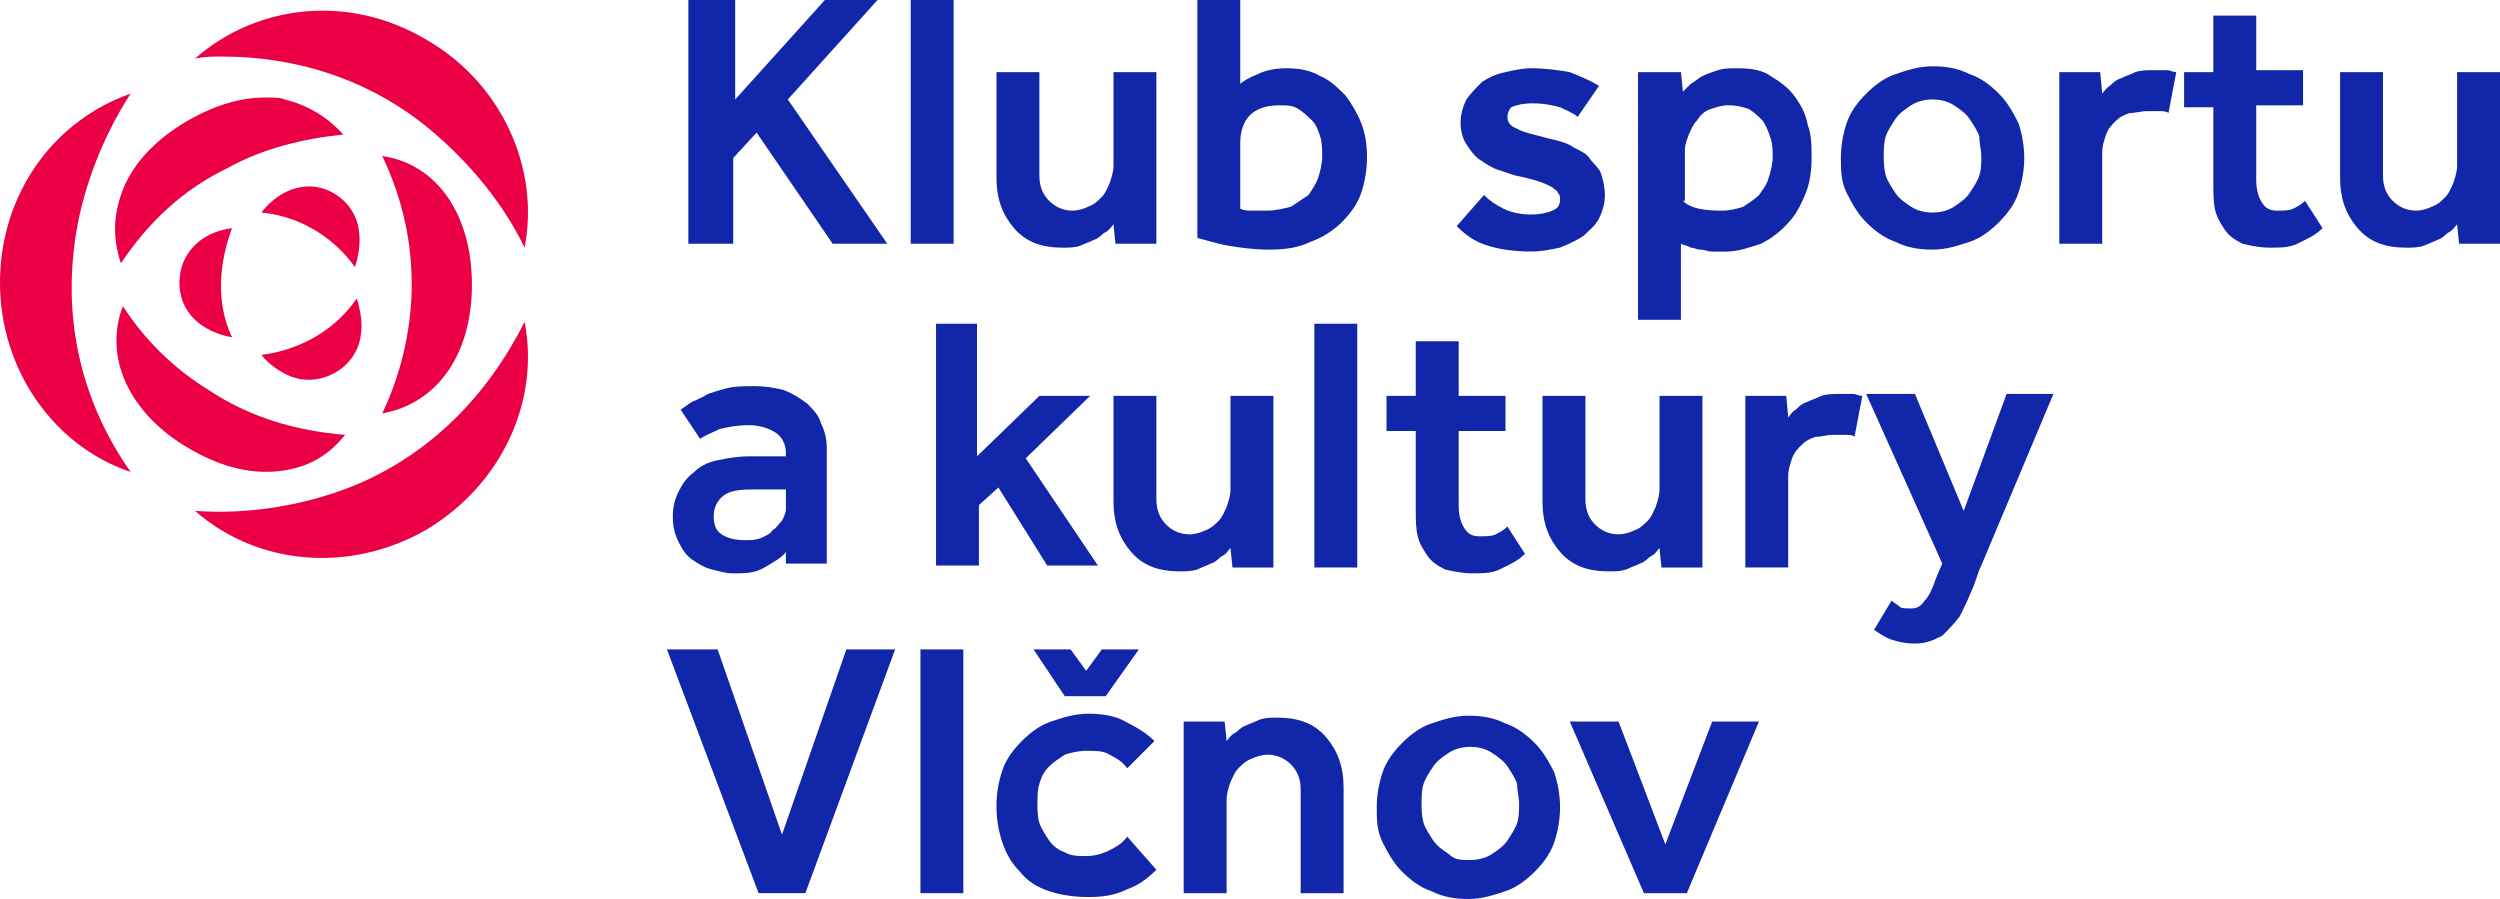 <?xml version="1.0" encoding="utf-8"?>
<!-- Generator: Adobe Illustrator 16.0.0, SVG Export Plug-In . SVG Version: 6.00 Build 0)  -->
<!DOCTYPE svg PUBLIC "-//W3C//DTD SVG 1.1//EN" "http://www.w3.org/Graphics/SVG/1.1/DTD/svg11.dtd">
<svg version="1.1" id="Layer_1" xmlns:x="http://ns.adobe.com/Extensibility/1.0/" xmlns:i="http://ns.adobe.com/AdobeIllustrator/10.0/" xmlns:graph="http://ns.adobe.com/Graphs/1.0/"
	 xmlns="http://www.w3.org/2000/svg" xmlns:xlink="http://www.w3.org/1999/xlink" x="0px" y="0px" width="130px" height="46.748px"
	 viewBox="0 0 130 46.748" enable-background="new 0 0 130 46.748" xml:space="preserve">
<g>
	<g>
		<path fill="#EB0045" d="M10.141,26.567c3.246,2.84,8.011,3.246,11.966,1.016l0,0c3.955-2.333,5.982-6.693,5.172-10.852
			c-1.928,3.854-4.868,6.794-8.62,8.418C16.022,26.264,12.979,26.771,10.141,26.567z M6.794,4.868C2.738,6.288,0,10.141,0,14.704
			s2.841,8.517,6.794,9.837c-2.432-3.448-3.447-7.506-2.94-11.662C4.159,10.141,5.273,7.201,6.794,4.868z M11.561,2.941
			c3.751,0,7.3,1.115,10.242,3.347c2.23,1.723,4.259,4.056,5.476,6.591c0.81-4.157-1.217-8.62-5.172-10.85
			c-3.955-2.333-8.721-1.825-11.966,1.014C10.648,2.941,11.053,2.941,11.561,2.941z"/>
		<path fill="#EB0045" d="M6.389,15.921c-1.014,2.636,0.304,5.577,3.447,7.403c1.725,1.013,3.447,1.418,5.071,1.114
			c1.217-0.202,2.23-0.811,3.041-1.826c-2.535-0.201-4.969-0.91-7.097-2.331C9.026,19.165,7.505,17.645,6.389,15.921z M19.876,8.114
			c1.114,2.331,1.622,4.765,1.521,7.299c-0.103,2.13-0.608,4.159-1.521,6.085c2.839-0.508,4.664-3.042,4.664-6.693
			C24.541,11.154,22.715,8.519,19.876,8.114z M13.792,5.071c-1.318,0-2.637,0.405-4.056,1.217C8.011,7.302,6.794,8.62,6.288,10.141
			c-0.407,1.217-0.407,2.333,0,3.55c1.418-2.129,3.244-3.854,5.577-4.968c1.826-1.016,3.955-1.521,5.982-1.725
			c-0.811-0.913-1.826-1.521-3.042-1.826C14.604,5.071,14.197,5.071,13.792,5.071z"/>
		<path fill="#EB0045" d="M13.588,18.456c0.407,0.508,1.016,0.912,1.521,1.116c0.812,0.304,1.624,0.201,2.333-0.204
			c0.709-0.404,1.217-1.115,1.318-1.926c0.101-0.608,0-1.217-0.204-1.927C17.239,17.442,15.212,18.253,13.588,18.456z
			 M12.067,11.865c-1.622,0.202-2.736,1.318-2.736,2.839c0,1.521,1.114,2.535,2.736,2.839
			C11.154,15.617,11.458,13.487,12.067,11.865z M13.588,11.053c2.232,0.204,3.956,1.521,4.868,2.839
			c0.203-0.609,0.304-1.318,0.203-1.926c-0.103-0.812-0.608-1.521-1.318-1.926C16.125,9.331,14.604,9.736,13.588,11.053z"/>
	</g>
	<g>
		<path fill="#1226AA" d="M47.863,33.769h2.23v12.676h-2.23V33.769z"/>
		<path fill="#1226AA" d="M60.133,45.228c-0.405,0.404-0.913,0.81-1.521,1.013c-0.608,0.305-1.217,0.405-2.029,0.405
			c-0.709,0-1.418-0.101-2.027-0.304c-0.609-0.202-1.116-0.506-1.521-1.014c-0.405-0.405-0.709-0.913-0.913-1.521
			c-0.204-0.608-0.304-1.217-0.304-1.926c0-0.608,0.101-1.218,0.304-1.826c0.203-0.608,0.608-1.115,1.014-1.521
			c0.407-0.405,0.913-0.813,1.521-1.014c0.608-0.203,1.217-0.407,1.926-0.407c0.711,0,1.42,0.103,1.928,0.407
			c0.608,0.304,1.114,0.608,1.521,1.014l-1.42,1.42c-0.203-0.304-0.508-0.508-0.913-0.711c-0.304-0.201-0.709-0.201-1.217-0.201
			c-0.405,0-0.812,0.101-1.116,0.201c-0.304,0.203-0.607,0.407-0.81,0.608c-0.204,0.203-0.405,0.508-0.508,0.913
			c-0.101,0.304-0.101,0.709-0.101,1.014c0,0.304,0,0.711,0.101,1.015c0.103,0.305,0.304,0.608,0.508,0.913
			c0.203,0.304,0.506,0.506,0.81,0.608c0.304,0.201,0.711,0.201,1.116,0.201c0.405,0,0.812-0.101,1.217-0.304
			c0.405-0.202,0.709-0.405,0.913-0.709L60.133,45.228z M53.744,33.769h1.926l0.812,1.114l0.812-1.114h1.926l-1.725,2.433h-2.129
			L53.744,33.769z"/>
		<path fill="#1226AA" d="M61.552,37.521h2.129l0.103,1.014c0.101-0.102,0.202-0.305,0.405-0.405
			c0.204-0.103,0.304-0.305,0.608-0.407c0.204-0.101,0.508-0.201,0.709-0.304c0.304-0.101,0.608-0.101,0.913-0.101
			c1.116,0,1.926,0.304,2.535,1.013c0.608,0.712,0.913,1.521,0.913,2.638v5.477h-2.231v-5.376c0-0.608-0.203-1.014-0.506-1.317
			c-0.304-0.305-0.711-0.508-1.217-0.508c-0.304,0-0.608,0.103-0.812,0.203c-0.304,0.102-0.507,0.305-0.709,0.508
			c-0.204,0.202-0.304,0.506-0.407,0.709c-0.101,0.305-0.202,0.609-0.202,0.913v4.868h-2.232V37.521z"/>
		<path fill="#1226AA" d="M71.591,41.981c0-0.608,0.101-1.217,0.305-1.825c0.203-0.608,0.608-1.114,1.013-1.521
			c0.407-0.405,0.913-0.811,1.521-1.014s1.217-0.405,1.926-0.405c0.711,0,1.319,0.102,1.928,0.405
			c0.608,0.203,1.114,0.608,1.521,1.014c0.405,0.407,0.709,0.913,1.013,1.521c0.202,0.608,0.304,1.217,0.304,1.825
			s-0.103,1.217-0.304,1.825c-0.203,0.608-0.608,1.116-1.013,1.521c-0.407,0.405-0.913,0.812-1.521,1.014
			c-0.608,0.203-1.217,0.406-1.928,0.406c-0.709,0-1.318-0.103-1.926-0.406c-0.608-0.202-1.115-0.608-1.521-1.014
			c-0.405-0.405-0.709-0.913-1.013-1.521C71.591,43.198,71.591,42.59,71.591,41.981z M76.459,44.72c0.405,0,0.81-0.102,1.114-0.305
			s0.608-0.405,0.812-0.709c0.203-0.305,0.405-0.608,0.507-0.913c0.101-0.304,0.101-0.608,0.101-1.015
			c0-0.305-0.101-0.608-0.101-1.014c-0.103-0.305-0.304-0.608-0.507-0.913c-0.204-0.304-0.508-0.506-0.812-0.709
			s-0.709-0.305-1.114-0.305c-0.407,0-0.812,0.102-1.116,0.305s-0.608,0.405-0.812,0.709c-0.202,0.305-0.405,0.608-0.506,0.913
			c-0.103,0.304-0.103,0.709-0.103,1.014c0,0.304,0,0.608,0.103,1.015c0.101,0.305,0.304,0.608,0.506,0.913
			c0.204,0.304,0.508,0.506,0.812,0.709C75.647,44.72,75.952,44.72,76.459,44.72z"/>
		<path fill="#1226AA" d="M81.63,37.521h2.536l2.432,6.387l2.434-6.387h2.434l-3.752,8.924h-2.23L81.63,37.521z"/>
		<path fill="#1226AA" d="M34.681,33.769h2.636l3.347,9.633l3.347-9.633h2.535L41.88,46.444h-2.434L34.681,33.769z"/>
		<path fill="#1226AA" d="M47.357,0h2.23v12.675h-2.23V0z"/>
		<path fill="#1226AA" d="M51.818,3.751h2.23v5.375c0,0.609,0.203,1.014,0.508,1.318c0.304,0.304,0.709,0.508,1.217,0.508
			c0.304,0,0.608-0.103,0.81-0.204c0.304-0.101,0.508-0.304,0.711-0.507c0.202-0.202,0.304-0.506,0.405-0.709
			c0.101-0.304,0.203-0.608,0.203-0.913V3.751h2.23v8.924h-2.129l-0.101-1.013c-0.103,0.101-0.203,0.304-0.407,0.405
			c-0.202,0.103-0.304,0.304-0.608,0.407c-0.202,0.101-0.506,0.202-0.709,0.304c-0.304,0.101-0.608,0.101-0.913,0.101
			c-1.114,0-1.926-0.304-2.535-1.014c-0.608-0.711-0.913-1.521-0.913-2.637V3.751z"/>
		<path fill="#1226AA" d="M62.263,0h2.23v4.36c0.101-0.101,0.405-0.304,0.913-0.506c0.405-0.203,0.913-0.304,1.521-0.304
			s1.217,0.101,1.723,0.405c0.508,0.204,0.913,0.608,1.32,1.014c0.304,0.407,0.608,0.913,0.81,1.42
			c0.203,0.507,0.304,1.116,0.304,1.725c0,0.709-0.101,1.317-0.304,1.926c-0.202,0.608-0.608,1.114-1.014,1.521
			c-0.405,0.405-1.014,0.81-1.622,1.014c-0.608,0.304-1.318,0.405-2.129,0.405c-0.812,0-1.521-0.101-2.13-0.202
			c-0.608-0.103-1.217-0.304-1.622-0.407V0z M64.493,10.85c0.204,0.103,0.405,0.103,0.508,0.103c0.202,0,0.506,0,0.913,0
			c0.405,0,0.81-0.103,1.217-0.204c0.303-0.203,0.607-0.405,0.911-0.608c0.204-0.304,0.407-0.608,0.508-0.913
			c0.101-0.304,0.203-0.709,0.203-1.114c0-0.304,0-0.711-0.103-1.016c-0.101-0.304-0.202-0.608-0.405-0.81
			c-0.204-0.203-0.405-0.407-0.709-0.608c-0.304-0.204-0.608-0.204-1.014-0.204c-0.711,0-1.217,0.204-1.521,0.508
			s-0.508,0.81-0.508,1.418V10.85z"/>
		<path fill="#1226AA" d="M77.168,10.141c0.304,0.304,0.609,0.508,1.014,0.709c0.407,0.203,0.913,0.304,1.42,0.304
			c0.506,0,0.913-0.101,1.114-0.202c0.304-0.103,0.407-0.304,0.407-0.608c0-0.103,0-0.204-0.103-0.304
			c0-0.103-0.202-0.204-0.304-0.304c-0.202-0.103-0.405-0.204-0.709-0.305c-0.304-0.101-0.709-0.203-1.217-0.304
			c-0.304-0.101-0.608-0.203-0.913-0.304c-0.304-0.101-0.608-0.304-0.913-0.507c-0.304-0.202-0.506-0.506-0.709-0.811
			c-0.203-0.304-0.304-0.711-0.304-1.116c0-0.405,0.101-0.812,0.304-1.217c0.204-0.304,0.508-0.608,0.812-0.913
			c0.304-0.203,0.709-0.405,1.217-0.508c0.405-0.101,0.913-0.202,1.318-0.202c0.81,0,1.418,0.101,2.027,0.202
			c0.507,0.204,1.015,0.407,1.521,0.711l-1.114,1.622c-0.204-0.204-0.508-0.305-0.913-0.508c-0.407-0.101-0.812-0.202-1.42-0.202
			c-0.506,0-0.913,0.101-1.115,0.202c-0.103,0.103-0.203,0.304-0.203,0.508c0,0.304,0.203,0.507,0.507,0.608
			c0.304,0.203,0.913,0.304,1.622,0.507c0.405,0.101,0.913,0.202,1.217,0.405c0.304,0.204,0.709,0.304,0.913,0.608
			c0.202,0.304,0.506,0.508,0.608,0.812c0.101,0.304,0.202,0.709,0.202,1.114c0,0.405-0.101,0.812-0.304,1.217
			c-0.202,0.405-0.506,0.609-0.81,0.913c-0.304,0.203-0.711,0.405-1.217,0.608c-0.507,0.101-0.913,0.203-1.521,0.203
			c-0.812,0-1.622-0.103-2.23-0.304c-0.711-0.203-1.217-0.608-1.624-1.015L77.168,10.141z"/>
		<path fill="#1226AA" d="M85.28,3.751h2.13l0.101,1.016c0.103-0.103,0.304-0.304,0.407-0.407c0.202-0.101,0.405-0.304,0.608-0.405
			c0.202-0.101,0.506-0.204,0.81-0.304c0.304-0.101,0.608-0.101,1.015-0.101c0.709,0,1.318,0.101,1.723,0.405
			c0.507,0.304,0.913,0.608,1.217,1.014c0.304,0.407,0.608,0.913,0.709,1.521c0.203,0.508,0.203,1.116,0.203,1.725
			c0,0.709-0.101,1.318-0.304,1.826c-0.204,0.506-0.405,0.913-0.71,1.317c-0.507,0.609-1.013,1.014-1.622,1.318
			c-0.609,0.204-1.217,0.407-1.826,0.407c-0.304,0-0.508,0-0.711,0c-0.202,0-0.405-0.103-0.608-0.103
			c-0.202,0-0.304-0.101-0.506-0.101c-0.103-0.101-0.304-0.101-0.508-0.204v3.956h-2.23V3.751H85.28z M87.511,10.445
			c0.407,0.405,1.116,0.508,2.029,0.508c0.405,0,0.812-0.103,1.116-0.204c0.304-0.203,0.609-0.405,0.811-0.608
			c0.203-0.304,0.407-0.508,0.507-0.913c0.101-0.304,0.204-0.709,0.204-1.014c0-0.405,0-0.709-0.103-1.014
			c-0.101-0.304-0.202-0.608-0.405-0.913c-0.203-0.203-0.405-0.407-0.709-0.608c-0.304-0.103-0.608-0.204-1.116-0.204
			c-0.304,0-0.609,0.101-0.913,0.204c-0.304,0.101-0.507,0.304-0.709,0.608c-0.204,0.202-0.304,0.506-0.407,0.709
			c-0.101,0.304-0.202,0.507-0.202,0.812v2.635H87.511z"/>
		<path fill="#1226AA" d="M95.726,8.214c0-0.608,0.101-1.217,0.304-1.825c0.204-0.609,0.608-1.116,1.014-1.521
			c0.407-0.405,0.913-0.812,1.521-1.014c0.608-0.203,1.217-0.407,1.926-0.407c0.712,0,1.32,0.103,1.929,0.407
			c0.608,0.202,1.114,0.609,1.521,1.014c0.405,0.405,0.71,0.913,1.014,1.521c0.202,0.608,0.305,1.217,0.305,1.825
			s-0.103,1.217-0.305,1.826c-0.203,0.608-0.608,1.114-1.014,1.521c-0.406,0.405-0.912,0.81-1.521,1.014
			c-0.608,0.203-1.217,0.405-1.929,0.405c-0.709,0-1.317-0.101-1.926-0.405c-0.608-0.204-1.114-0.608-1.521-1.014
			c-0.405-0.407-0.709-0.913-1.014-1.521C95.726,9.431,95.726,8.823,95.726,8.214z M100.49,11.053c0.407,0,0.813-0.101,1.116-0.304
			c0.305-0.203,0.608-0.405,0.813-0.709c0.201-0.304,0.404-0.609,0.506-0.913c0.103-0.304,0.103-0.608,0.103-1.013
			c0-0.304-0.103-0.609-0.103-1.016c-0.102-0.304-0.305-0.608-0.506-0.913c-0.204-0.304-0.508-0.506-0.813-0.709
			c-0.304-0.203-0.709-0.304-1.116-0.304c-0.404,0-0.81,0.101-1.114,0.304c-0.304,0.204-0.608,0.405-0.812,0.709
			c-0.202,0.304-0.405,0.608-0.506,0.913c-0.103,0.304-0.103,0.711-0.103,1.016s0,0.608,0.103,1.013
			c0.101,0.304,0.304,0.609,0.506,0.913c0.203,0.304,0.508,0.506,0.812,0.709C99.681,10.953,100.086,11.053,100.49,11.053z"/>
		<path fill="#1226AA" d="M107.083,3.751h2.13l0.101,1.116c0.101-0.101,0.203-0.304,0.405-0.405
			c0.203-0.204,0.304-0.304,0.608-0.407c0.203-0.101,0.508-0.202,0.711-0.305c0.303-0.101,0.606-0.101,1.014-0.101
			c0.201,0,0.405,0,0.608,0c0.202,0,0.305,0.101,0.506,0.101l-0.405,2.13c-0.101-0.101-0.304-0.101-0.508-0.101
			c-0.201,0-0.304,0-0.608,0c-0.304,0-0.606,0.101-0.91,0.101c-0.305,0.103-0.508,0.204-0.712,0.407
			c-0.201,0.202-0.404,0.405-0.506,0.709c-0.103,0.304-0.203,0.608-0.203,0.913v4.765h-2.23V3.751L107.083,3.751z"/>
		<path fill="#1226AA" d="M115.094,5.577h-1.521V3.751h1.521V0.812h2.23v2.839h2.435v1.825h-2.435v3.854
			c0,0.506,0.102,0.911,0.305,1.215c0.201,0.304,0.405,0.407,0.811,0.407c0.304,0,0.608,0,0.812-0.103
			c0.203-0.101,0.405-0.202,0.608-0.405l0.913,1.42c-0.405,0.405-0.913,0.608-1.318,0.81c-0.406,0.204-0.912,0.204-1.42,0.204
			s-1.014-0.101-1.419-0.204c-0.407-0.202-0.711-0.405-0.913-0.709c-0.203-0.304-0.406-0.609-0.507-1.014
			c-0.102-0.407-0.102-0.913-0.102-1.32V5.577z"/>
		<path fill="#1226AA" d="M121.685,3.751h2.23v5.375c0,0.609,0.203,1.014,0.508,1.318s0.709,0.508,1.217,0.508
			c0.305,0,0.608-0.103,0.811-0.204c0.304-0.101,0.508-0.304,0.711-0.507c0.201-0.202,0.304-0.506,0.405-0.709
			c0.101-0.304,0.203-0.608,0.203-0.913V3.751H130v8.924h-2.13l-0.101-1.013c-0.103,0.101-0.203,0.304-0.407,0.405
			c-0.201,0.103-0.304,0.304-0.608,0.407c-0.201,0.101-0.506,0.202-0.709,0.304c-0.305,0.101-0.608,0.101-0.913,0.101
			c-1.116,0-1.926-0.304-2.534-1.014c-0.608-0.711-0.913-1.521-0.913-2.637V3.751z"/>
		<path fill="#1226AA" d="M40.867,28.697c-0.204,0.305-0.609,0.508-1.116,0.813c-0.508,0.304-1.014,0.304-1.622,0.304
			c-0.407,0-0.711-0.103-1.116-0.203s-0.709-0.305-1.014-0.508c-0.304-0.202-0.507-0.506-0.709-0.913
			c-0.204-0.404-0.304-0.81-0.304-1.317c0-0.506,0.101-0.913,0.304-1.317c0.202-0.405,0.405-0.71,0.81-1.014
			c0.304-0.305,0.709-0.508,1.217-0.608c0.508-0.103,1.014-0.204,1.622-0.204c0.204,0,0.407,0,0.608,0c0.204,0,0.407,0,0.608,0
			c0.204,0,0.508,0,0.711,0v-0.203c0-0.405-0.204-0.811-0.508-1.014s-0.812-0.405-1.42-0.405s-1.114,0.102-1.521,0.202
			c-0.405,0.203-0.709,0.304-1.014,0.508l-1.014-1.521c0.204-0.101,0.405-0.305,0.608-0.405c0.202-0.101,0.506-0.203,0.81-0.405
			c0.305-0.103,0.609-0.203,1.016-0.304c0.405-0.103,0.913-0.103,1.418-0.103c0.608,0,1.116,0.103,1.521,0.203
			c0.507,0.203,0.812,0.405,1.217,0.709c0.304,0.305,0.608,0.609,0.709,1.014c0.204,0.407,0.305,0.813,0.305,1.32v5.981h-2.128
			V28.697z M40.867,25.453c-0.204,0-0.407,0-0.711,0c-0.202,0-0.405,0-0.608,0c-0.202,0-0.405,0-0.506,0
			c-0.711,0-1.217,0.102-1.521,0.405c-0.304,0.305-0.407,0.608-0.407,1.014c0,0.407,0.103,0.711,0.407,0.913
			c0.304,0.203,0.709,0.304,1.217,0.304c0.304,0,0.506,0,0.81-0.101c0.204-0.101,0.508-0.203,0.608-0.405
			c0.204-0.103,0.304-0.304,0.508-0.508c0.101-0.203,0.204-0.405,0.204-0.608V25.453z"/>
		<path fill="#1226AA" d="M48.574,16.834h2.23v6.895l3.244-3.143h2.637l-3.347,3.244l3.752,5.577h-2.636l-2.537-4.057l-1.013,0.913
			v3.144h-2.23V16.834H48.574z"/>
		<path fill="#1226AA" d="M57.902,20.586h2.23v5.373c0,0.608,0.204,1.016,0.508,1.32c0.304,0.304,0.709,0.506,1.215,0.506
			c0.304,0,0.608-0.102,0.812-0.202c0.304-0.103,0.507-0.304,0.709-0.508c0.204-0.203,0.304-0.508,0.407-0.709
			c0.101-0.305,0.202-0.608,0.202-0.913v-4.867h2.232v8.924h-2.129l-0.103-1.016c-0.101,0.103-0.202,0.304-0.405,0.406
			c-0.204,0.102-0.304,0.305-0.608,0.405c-0.204,0.102-0.508,0.204-0.709,0.305c-0.304,0.101-0.608,0.101-0.913,0.101
			c-1.116,0-1.926-0.304-2.535-1.014c-0.608-0.709-0.913-1.521-0.913-2.636V20.586z"/>
		<path fill="#1226AA" d="M68.346,16.834h2.232V29.51h-2.232V16.834z"/>
		<path fill="#1226AA" d="M73.62,22.411h-1.521v-1.825h1.521v-2.839h2.231v2.839h2.434v1.825h-2.434v3.853
			c0,0.508,0.101,0.913,0.304,1.217c0.202,0.305,0.405,0.407,0.81,0.407c0.304,0,0.608,0,0.812-0.103
			c0.203-0.102,0.405-0.202,0.608-0.405l0.913,1.418c-0.405,0.407-0.913,0.609-1.318,0.813c-0.407,0.203-0.913,0.203-1.42,0.203
			c-0.507,0-1.014-0.103-1.42-0.203c-0.405-0.203-0.709-0.405-0.913-0.71c-0.202-0.304-0.405-0.608-0.506-1.013
			c-0.101-0.407-0.101-0.913-0.101-1.32V22.411z"/>
		<path fill="#1226AA" d="M80.211,20.586h2.23v5.373c0,0.608,0.204,1.016,0.508,1.32c0.304,0.304,0.709,0.506,1.217,0.506
			c0.304,0,0.608-0.102,0.81-0.202c0.304-0.103,0.508-0.304,0.711-0.508c0.202-0.203,0.304-0.508,0.405-0.709
			c0.101-0.305,0.202-0.608,0.202-0.913v-4.867h2.232v8.924h-2.13l-0.103-1.016c-0.101,0.103-0.202,0.304-0.405,0.406
			c-0.202,0.102-0.304,0.305-0.609,0.405c-0.202,0.102-0.506,0.204-0.709,0.305c-0.304,0.101-0.608,0.101-0.913,0.101
			c-1.116,0-1.926-0.304-2.535-1.014c-0.608-0.709-0.913-1.521-0.913-2.636V20.586z"/>
		<path fill="#1226AA" d="M90.757,20.586h2.129l0.101,1.116c0.101-0.103,0.203-0.305,0.405-0.407
			c0.203-0.202,0.304-0.305,0.608-0.405c0.203-0.101,0.508-0.203,0.711-0.304c0.304-0.102,0.608-0.102,1.014-0.102
			c0.203,0,0.405,0,0.608,0s0.304,0.102,0.508,0.102l-0.407,2.129c-0.101-0.103-0.304-0.103-0.506-0.103c-0.203,0-0.304,0-0.608,0
			s-0.608,0.103-0.913,0.103c-0.304,0.102-0.507,0.202-0.711,0.405c-0.201,0.204-0.404,0.405-0.506,0.71
			c-0.103,0.304-0.203,0.608-0.203,0.912v4.768h-2.23V20.586z"/>
		<path fill="#1226AA" d="M98.362,31.232c0.102,0.103,0.303,0.203,0.405,0.304c0.101,0.103,0.305,0.103,0.608,0.103
			c0.305,0,0.506-0.103,0.71-0.406c0.203-0.202,0.404-0.608,0.608-1.217l0.304-0.71l-3.955-8.821h2.535l2.536,6.083l2.23-6.083
			h2.435l-3.752,8.923c-0.204,0.406-0.305,0.912-0.508,1.319c-0.203,0.506-0.405,0.912-0.608,1.317
			c-0.305,0.405-0.608,0.709-0.913,1.014c-0.405,0.203-0.812,0.407-1.42,0.407c-0.506,0-0.913-0.103-1.216-0.204
			c-0.304-0.101-0.608-0.304-0.912-0.508L98.362,31.232z"/>
		<path fill="#1226AA" d="M35.796,0h2.434v5.172L42.894,0h2.738l-4.665,5.172l5.172,7.503h-2.84l-3.954-5.779l-1.217,1.318v4.461
			h-2.333V0z"/>
	</g>
</g>
</svg>
